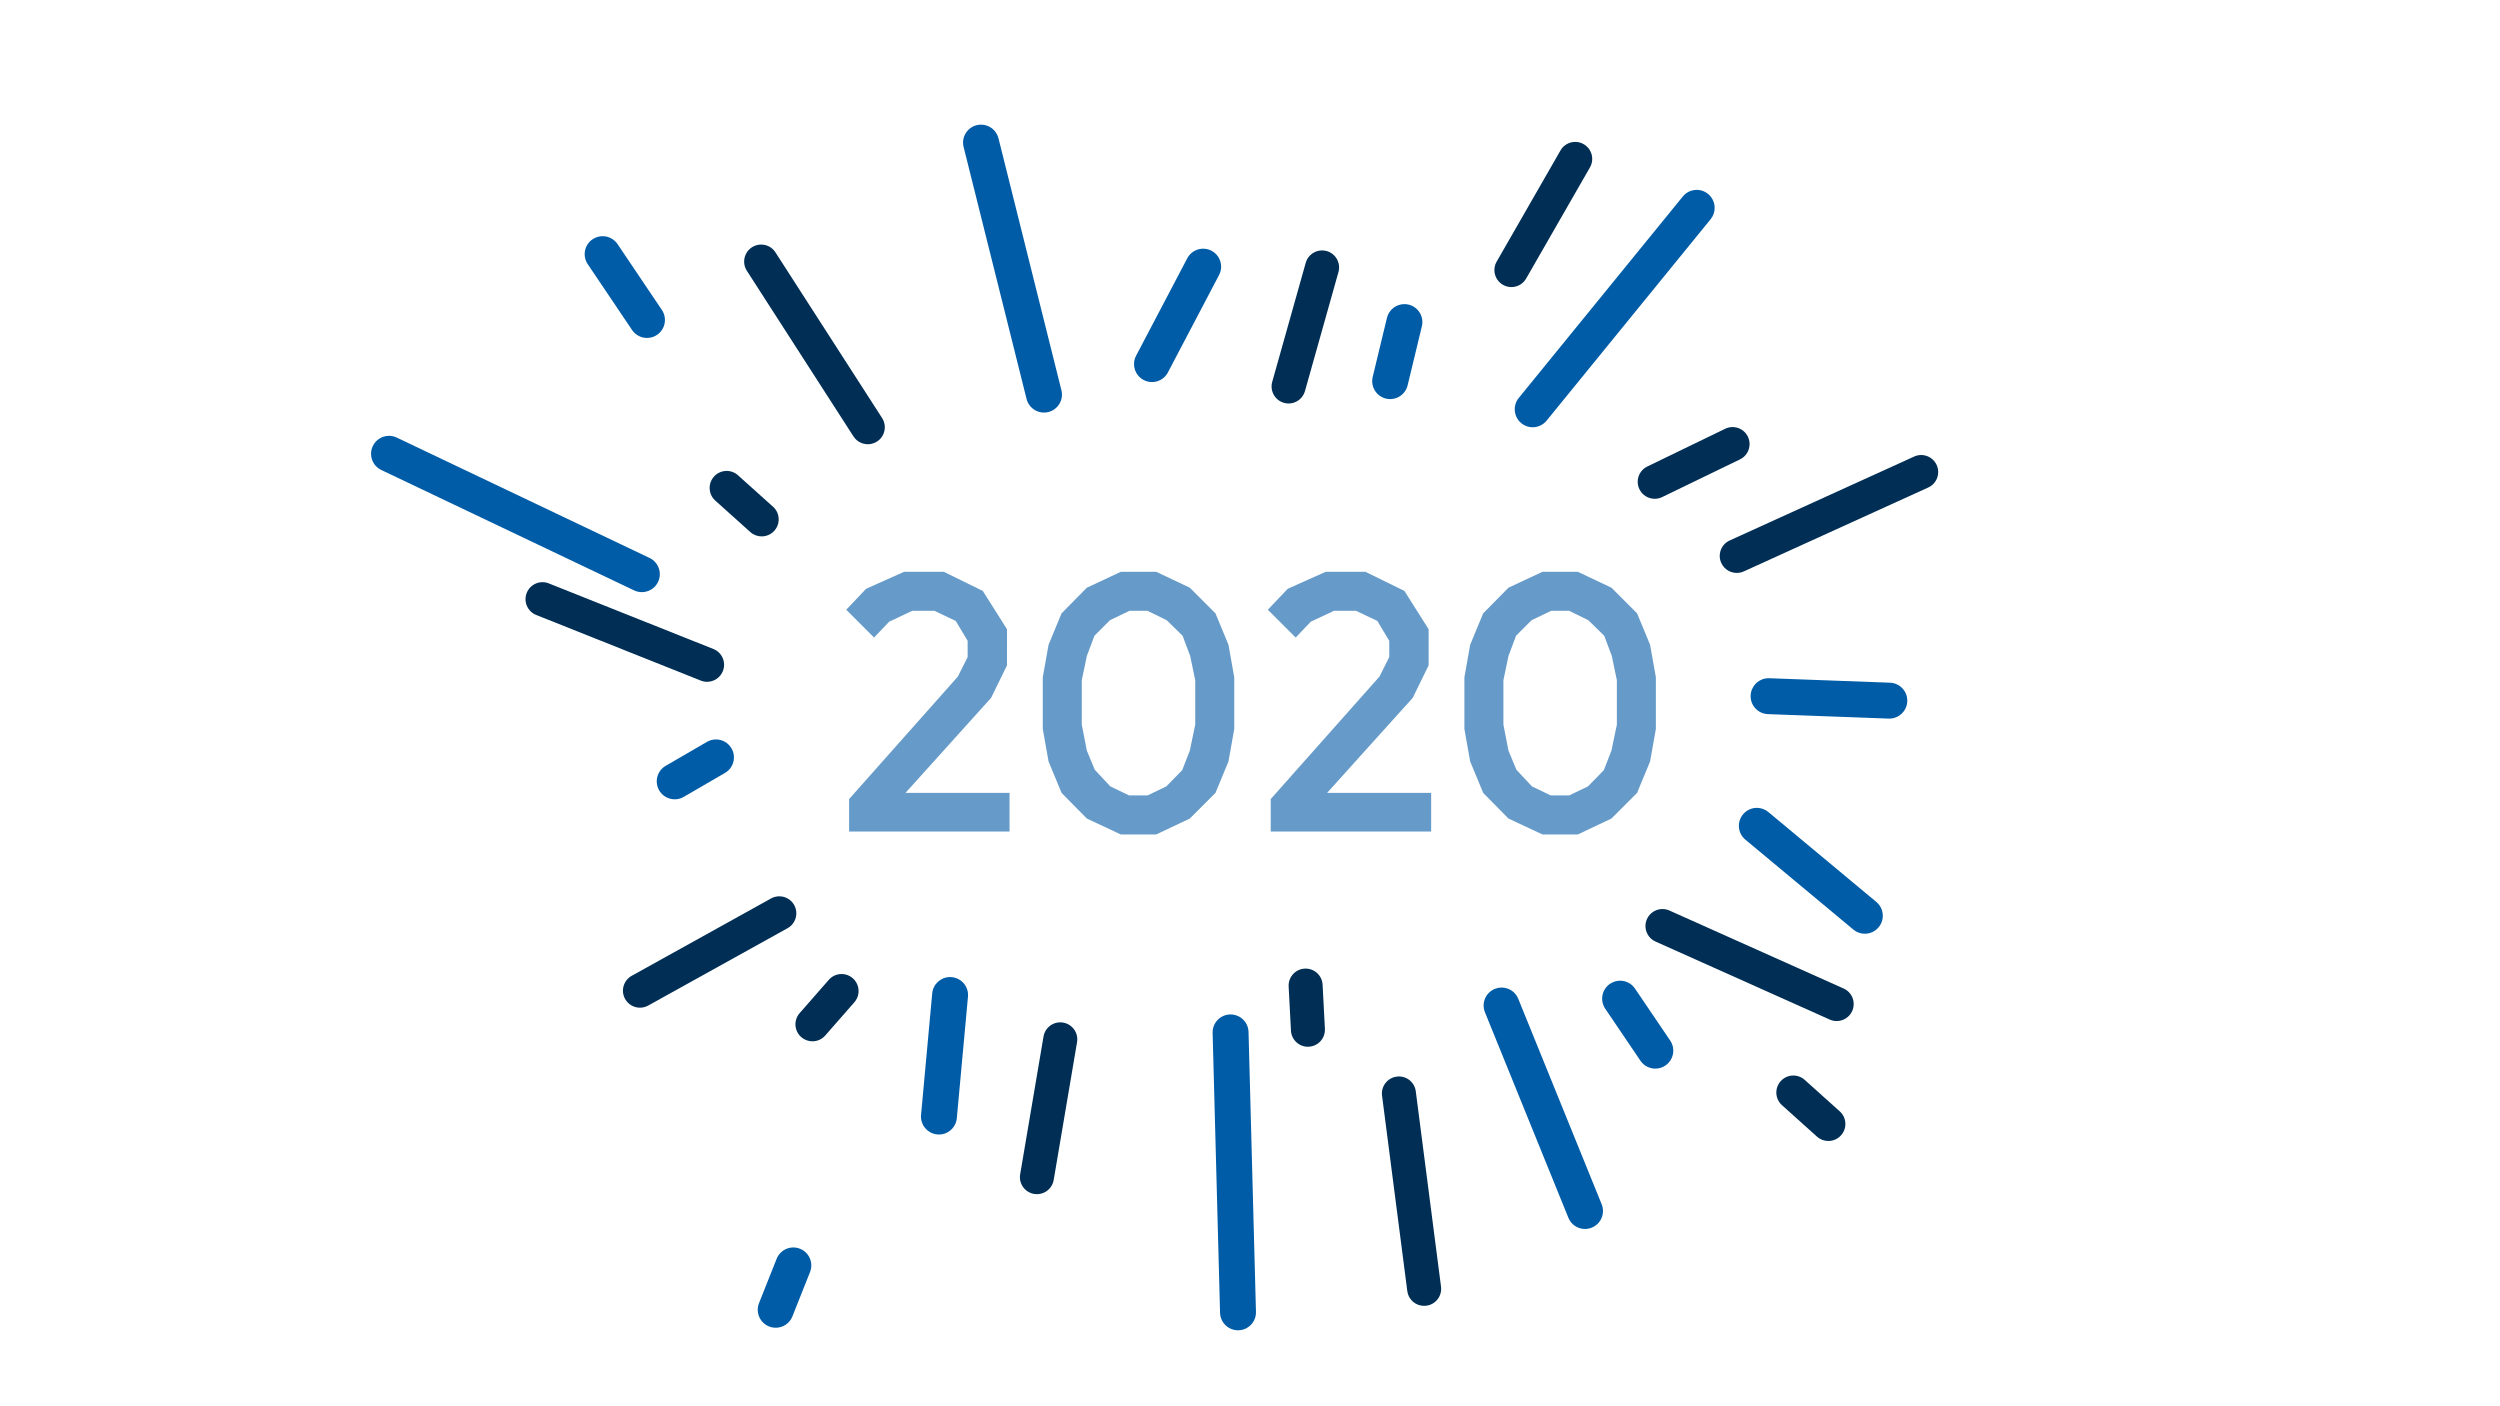<?xml version="1.0" encoding="UTF-8"?> <!-- Generator: Adobe Illustrator 25.0.1, SVG Export Plug-In . SVG Version: 6.00 Build 0) --> <svg xmlns="http://www.w3.org/2000/svg" xmlns:xlink="http://www.w3.org/1999/xlink" version="1.1" id="Ebene_1" x="0px" y="0px" viewBox="0 0 1920 1080" style="enable-background:new 0 0 1920 1080;" xml:space="preserve"> <style type="text/css"> .st0{fill:#0C4779;} .st1{fill:#002E55;} .st2{fill:#005CA7;} .st3{fill:#669DCB;} .st4{fill:#99BEDD;} .st5{fill:#005CA9;} .st6{fill:#00457F;} .st7{fill:#97BCDB;} .st8{fill:#669BC9;} .st9{fill:#337DB8;} .st10{fill:none;stroke:#005CA7;stroke-width:2;stroke-miterlimit:10;} .st11{fill:none;stroke:#002E55;stroke-width:5;stroke-miterlimit:2;} .st12{fill:none;stroke:#002E55;stroke-width:10;stroke-miterlimit:2;} </style> <g> <path class="st8" d="M652.13,613.66l83.51-94.06l7.5-14.98v-12.49l-9.16-15.26l-16.37-7.77h-16.92l-17.76,8.32l-11.65,12.22 l-21.37-21.37l15.26-16.09l29.14-13.04h30.52l29.96,14.7l18.59,29.41V511l-12.22,24.97l-65.75,72.97h79.91v29.69h-123.2V613.66z"></path> <path class="st8" d="M834.7,628.64l-19.42-19.7l-9.99-24.14l-4.44-24.97v-39.67l4.44-24.97l9.99-24.14l19.42-19.7l26.08-12.2h27.2 l25.8,12.2l19.7,19.7l9.99,24.14l4.44,24.97v39.67l-4.44,24.97l-9.99,24.14l-19.7,19.7l-25.8,12.22h-27.2L834.7,628.64z M881.31,610.88l14.43-6.93l12.2-12.49l5.83-14.98l4.17-19.97v-34.13l-3.88-18.59l-5.83-15.54l-12.22-11.93l-14.7-7.21h-13.88 l-14.98,7.21l-11.93,11.93l-5.83,15.54l-3.88,18.59v34.13l3.88,19.97l6.11,14.71l11.93,12.76l14.42,6.93H881.31z"></path> <path class="st8" d="M975.93,613.66l83.51-94.06l7.5-14.98v-12.49l-9.16-15.26l-16.37-7.77h-16.92l-17.76,8.32l-11.65,12.22 l-21.37-21.37l15.26-16.09l29.14-13.04h30.52l29.96,14.7l18.59,29.41V511l-12.22,24.97l-65.75,72.97h79.91v29.69h-123.2V613.66z"></path> <path class="st8" d="M1158.5,628.64l-19.42-19.7l-9.99-24.14l-4.44-24.97v-39.67l4.44-24.97l9.99-24.14l19.42-19.7l26.08-12.2h27.2 l25.8,12.2l19.7,19.7l9.99,24.14l4.44,24.97v39.67l-4.44,24.97l-9.99,24.14l-19.7,19.7l-25.8,12.22h-27.2L1158.5,628.64z M1205.12,610.88l14.43-6.93l12.2-12.49l5.83-14.98l4.17-19.97v-34.13l-3.88-18.59l-5.83-15.54l-12.22-11.93l-14.7-7.21h-13.88 l-14.98,7.21l-11.93,11.93l-5.83,15.54l-3.88,18.59v34.13l3.88,19.97l6.11,14.71l11.93,12.76l14.42,6.93H1205.12z"></path> </g> <g> <path class="st1" d="M801.26,916.16c-2.17,0.88-4.61,1.19-7.09,0.78c-7.1-1.21-11.9-7.95-10.69-15.06l17.94-105.85 c1.22-7.12,7.95-11.88,15.06-10.69c7.1,1.21,11.9,7.95,10.69,15.05l-17.94,105.86C808.44,910.88,805.31,914.52,801.26,916.16z"></path> </g> <g> <path class="st1" d="M543.04,523.63c-1.61,0-3.24-0.3-4.83-0.94L411.82,472.3c-6.7-2.66-9.96-10.26-7.29-16.96 c2.66-6.7,10.28-9.99,16.96-7.29l126.39,50.38c6.7,2.66,9.96,10.26,7.29,16.96C553.14,520.51,548.23,523.63,543.04,523.63z"></path> </g> <g> <path class="st1" d="M658.03,338.09c-0.96-0.82-1.83-1.79-2.54-2.9l-81.9-127.22c-3.9-6.07-2.15-14.14,3.91-18.05 c6.08-3.91,14.16-2.18,18.05,3.91l81.9,127.22c3.9,6.07,2.15,14.14-3.91,18.05C668.59,342.28,662.3,341.7,658.03,338.09z"></path> </g> <g> <path class="st1" d="M1081.85,995.24c-0.52-1.15-0.88-2.4-1.05-3.72l-19.39-150.05c-0.92-7.16,4.12-13.7,11.27-14.63 c7.17-0.93,13.73,4.1,14.63,11.27l19.39,150.05c0.92,7.15-4.12,13.7-11.27,14.62C1089.58,1003.55,1084.15,1000.33,1081.85,995.24z"></path> </g> <g> <path class="st1" d="M1410.57,784.17c-1.78,0-3.6-0.37-5.33-1.15l-133.8-59.91c-6.58-2.95-9.52-10.67-6.58-17.25 c2.95-6.57,10.68-9.51,17.25-6.58l133.8,59.91c6.58,2.94,9.52,10.67,6.58,17.25C1420.33,781.29,1415.56,784.17,1410.57,784.17z"></path> </g> <g> <path class="st1" d="M584.95,411.95c-3.1,0-6.22-1.1-8.71-3.34l-26.9-24.16c-5.37-4.82-5.81-13.07-0.99-18.44 c4.81-5.37,13.06-5.82,18.44-0.99l26.9,24.15c5.37,4.82,5.81,13.08,0.99,18.44C592.09,410.49,588.54,411.95,584.95,411.95z"></path> </g> <g> <path class="st1" d="M1404.17,876.28c-3.1,0-6.22-1.1-8.71-3.34l-26.9-24.16c-5.37-4.82-5.81-13.07-0.99-18.44 c4.81-5.37,13.06-5.82,18.44-0.99l26.9,24.15c5.37,4.82,5.81,13.08,0.99,18.44C1411.31,874.82,1407.75,876.28,1404.17,876.28z"></path> </g> <g> <path class="st1" d="M491.5,773.9c-4.59,0-9.04-2.42-11.43-6.72c-3.5-6.3-1.22-14.25,5.08-17.76l107.03-59.41 c6.31-3.49,14.24-1.22,17.76,5.08c3.5,6.3,1.22,14.25-5.08,17.76l-107.03,59.41C495.82,773.37,493.64,773.9,491.5,773.9z"></path> </g> <g> <path class="st1" d="M1335.55,439.9c-5.55,0.74-11.17-2.18-13.61-7.54c-2.99-6.56-0.09-14.31,6.48-17.29l141.64-64.43 c6.56-3,14.3-0.09,17.29,6.48c2.99,6.56,0.09,14.31-6.48,17.29l-141.64,64.44C1338.03,439.38,1336.8,439.73,1335.55,439.9z"></path> </g> <g> <path class="st1" d="M1270.83,383.07c-4.85,0-9.5-2.71-11.76-7.36c-3.14-6.49-0.43-14.3,6.06-17.44l59.8-28.97 c6.5-3.13,14.3-0.43,17.44,6.06c3.14,6.49,0.43,14.3-6.06,17.44l-59.8,28.97C1274.68,382.65,1272.74,383.07,1270.83,383.07z"></path> </g> <g> <path class="st1" d="M623.95,799.73c-3.05,0-6.11-1.06-8.59-3.23c-5.42-4.75-5.97-13-1.22-18.43l22.37-25.55 c4.74-5.42,12.99-5.98,18.42-1.22c5.43,4.75,5.97,13,1.22,18.43l-22.37,25.55C631.2,798.22,627.58,799.73,623.95,799.73z"></path> </g> <g> <path class="st1" d="M1013.58,800.22c-2.19,2.13-5.13,3.5-8.41,3.67c-7.2,0.38-13.34-5.16-13.72-12.36l-1.77-33.91 c-0.38-7.2,5.14-13.34,12.36-13.72c7.2-0.38,13.34,5.16,13.72,12.36l1.77,33.91C1017.72,794.09,1016.18,797.69,1013.58,800.22z"></path> </g> <g> <path class="st1" d="M1160.75,220.47c-2.21,0-4.44-0.55-6.49-1.73c-6.25-3.59-8.41-11.57-4.82-17.83l49.01-85.36 c3.58-6.25,11.55-8.43,17.82-4.82c6.25,3.59,8.41,11.57,4.82,17.82l-49.01,85.36C1169.68,218.12,1165.28,220.47,1160.75,220.47z"></path> </g> <g> <path class="st1" d="M980.15,305.8c-3.05-3.23-4.38-7.93-3.09-12.52l25.74-91.43c1.95-6.94,9.17-10.98,16.11-9.03 c6.94,1.96,10.98,9.17,9.03,16.11l-25.74,91.43c-1.95,6.93-9.17,10.98-16.11,9.02C983.73,308.73,981.71,307.46,980.15,305.8z"></path> </g> <g> <path class="st2" d="M462.82,181.39c4.44,0,8.79,2.14,11.46,6.09l34.04,50.56c4.26,6.33,2.58,14.89-3.74,19.15 c-6.33,4.26-14.89,2.57-19.15-3.74l-34.04-50.56c-4.26-6.33-2.58-14.89,3.74-19.15C457.49,182.15,460.17,181.39,462.82,181.39z"></path> </g> <g> <path class="st2" d="M1078.57,233.56c1.07,0,2.16,0.12,3.25,0.38c7.41,1.79,11.96,9.24,10.18,16.64l-10.94,45.36 c-1.79,7.4-9.26,11.98-16.64,10.18c-7.41-1.79-11.96-9.24-10.18-16.65l10.94-45.36C1066.69,237.81,1072.34,233.56,1078.57,233.56z"></path> </g> <g> <path class="st2" d="M870.98,278.39c0.16-1.76,0.66-3.52,1.53-5.18l39.3-74.83c3.54-6.74,11.89-9.34,18.63-5.8 c6.74,3.54,9.35,11.9,5.8,18.63l-39.3,74.83c-3.54,6.74-11.88,9.34-18.63,5.8C873.22,289.17,870.5,283.77,870.98,278.39z"></path> </g> <g> <path class="st2" d="M549.86,567.89c4.76,0,9.38,2.46,11.94,6.87c3.83,6.59,1.59,15.03-5.01,18.85l-31.69,18.4 c-6.56,3.83-15.03,1.58-18.85-5.01c-3.83-6.59-1.59-15.03,5.01-18.85l31.69-18.4C545.12,568.49,547.51,567.89,549.86,567.89z"></path> </g> <g> <path class="st2" d="M600.74,961c3.74-2.94,8.9-3.87,13.64-1.98c7.08,2.82,10.54,10.83,7.72,17.92l-13.54,34.06 c-2.79,7.06-10.84,10.54-17.92,7.72c-7.08-2.81-10.54-10.83-7.72-17.92l13.54-34.06C597.38,964.4,598.89,962.45,600.74,961z"></path> </g> <g> <path class="st2" d="M1344.69,532.28c1.16-6.69,7.12-11.66,14.1-11.4l92.72,3.43c7.61,0.28,13.56,6.68,13.27,14.3 c-0.25,7.52-6.67,13.55-14.3,13.27l-92.72-3.43c-7.61-0.28-13.56-6.68-13.27-14.3C1344.52,533.52,1344.59,532.89,1344.69,532.28z"></path> </g> <g> <path class="st2" d="M1244.24,753.18c4.43,0,8.77,2.12,11.44,6.06l27.03,39.92c4.27,6.31,2.62,14.89-3.69,19.16 c-6.32,4.28-14.89,2.62-19.16-3.69l-27.03-39.92c-4.27-6.31-2.62-14.89,3.69-19.16C1238.89,753.95,1241.58,753.18,1244.24,753.18z"></path> </g> <g> <path class="st2" d="M1349.26,620.44c3.11,0,6.24,1.04,8.82,3.19l82.94,69.06c5.86,4.88,6.66,13.57,1.78,19.43 c-4.88,5.87-13.58,6.66-19.43,1.78l-82.94-69.06c-5.86-4.88-6.66-13.57-1.78-19.43C1341.38,622.13,1345.31,620.44,1349.26,620.44z"></path> </g> <g> <path class="st2" d="M298.78,334.72c1.99,0,4.01,0.43,5.92,1.34l194.17,92.45c6.89,3.27,9.8,11.51,6.53,18.38 c-3.28,6.89-11.53,9.78-18.38,6.53l-194.17-92.46c-6.88-3.27-9.8-11.51-6.53-18.38C288.68,337.62,293.62,334.72,298.78,334.72z"></path> </g> <g> <path class="st2" d="M957.38,786.63c0.91,1.78,1.44,3.77,1.49,5.89l5.71,214.98c0.21,7.62-5.81,13.96-13.42,14.16 c-7.62,0.2-13.95-5.84-14.16-13.42l-5.71-214.99c-0.21-7.62,5.81-13.95,13.42-14.16C950.21,778.95,955.04,782.03,957.38,786.63z"></path> </g> <g> <path class="st2" d="M729.66,750.38c0.42,0,0.85,0.02,1.27,0.06c7.59,0.69,13.18,7.41,12.48,14.99l-8.57,93.33 c-0.69,7.58-7.46,13.22-14.99,12.48c-7.59-0.69-13.18-7.41-12.48-14.99l8.57-93.33C716.59,755.76,722.6,750.38,729.66,750.38z"></path> </g> <g> <path class="st2" d="M1157.47,759.11c3.74,1.21,6.95,4,8.54,7.94l64.07,157.81c2.87,7.06-0.54,15.11-7.59,17.97 c-7.05,2.87-15.11-0.53-17.97-7.59l-64.07-157.81c-2.87-7.06,0.53-15.11,7.59-17.97C1151.17,758.18,1154.49,758.14,1157.47,759.11z "></path> </g> <g> <path class="st2" d="M753.45,95.72c6.18,0,11.8,4.18,13.37,10.45l48.35,193.55c1.85,7.39-2.65,14.88-10.04,16.73 c-7.32,1.84-14.87-2.65-16.73-10.04l-48.35-193.55c-1.85-7.39,2.65-14.88,10.04-16.73C751.22,95.85,752.34,95.72,753.45,95.72z"></path> </g> <g> <path class="st2" d="M1314.13,151.38c3.7,4.95,3.72,11.96-0.36,16.97L1187.8,323.04c-4.81,5.91-13.5,6.8-19.41,1.98 c-5.86-4.76-6.79-13.49-1.98-19.41l125.98-154.69c4.81-5.91,13.5-6.8,19.41-1.98C1312.69,149.67,1313.47,150.49,1314.13,151.38z"></path> </g> </svg> 
